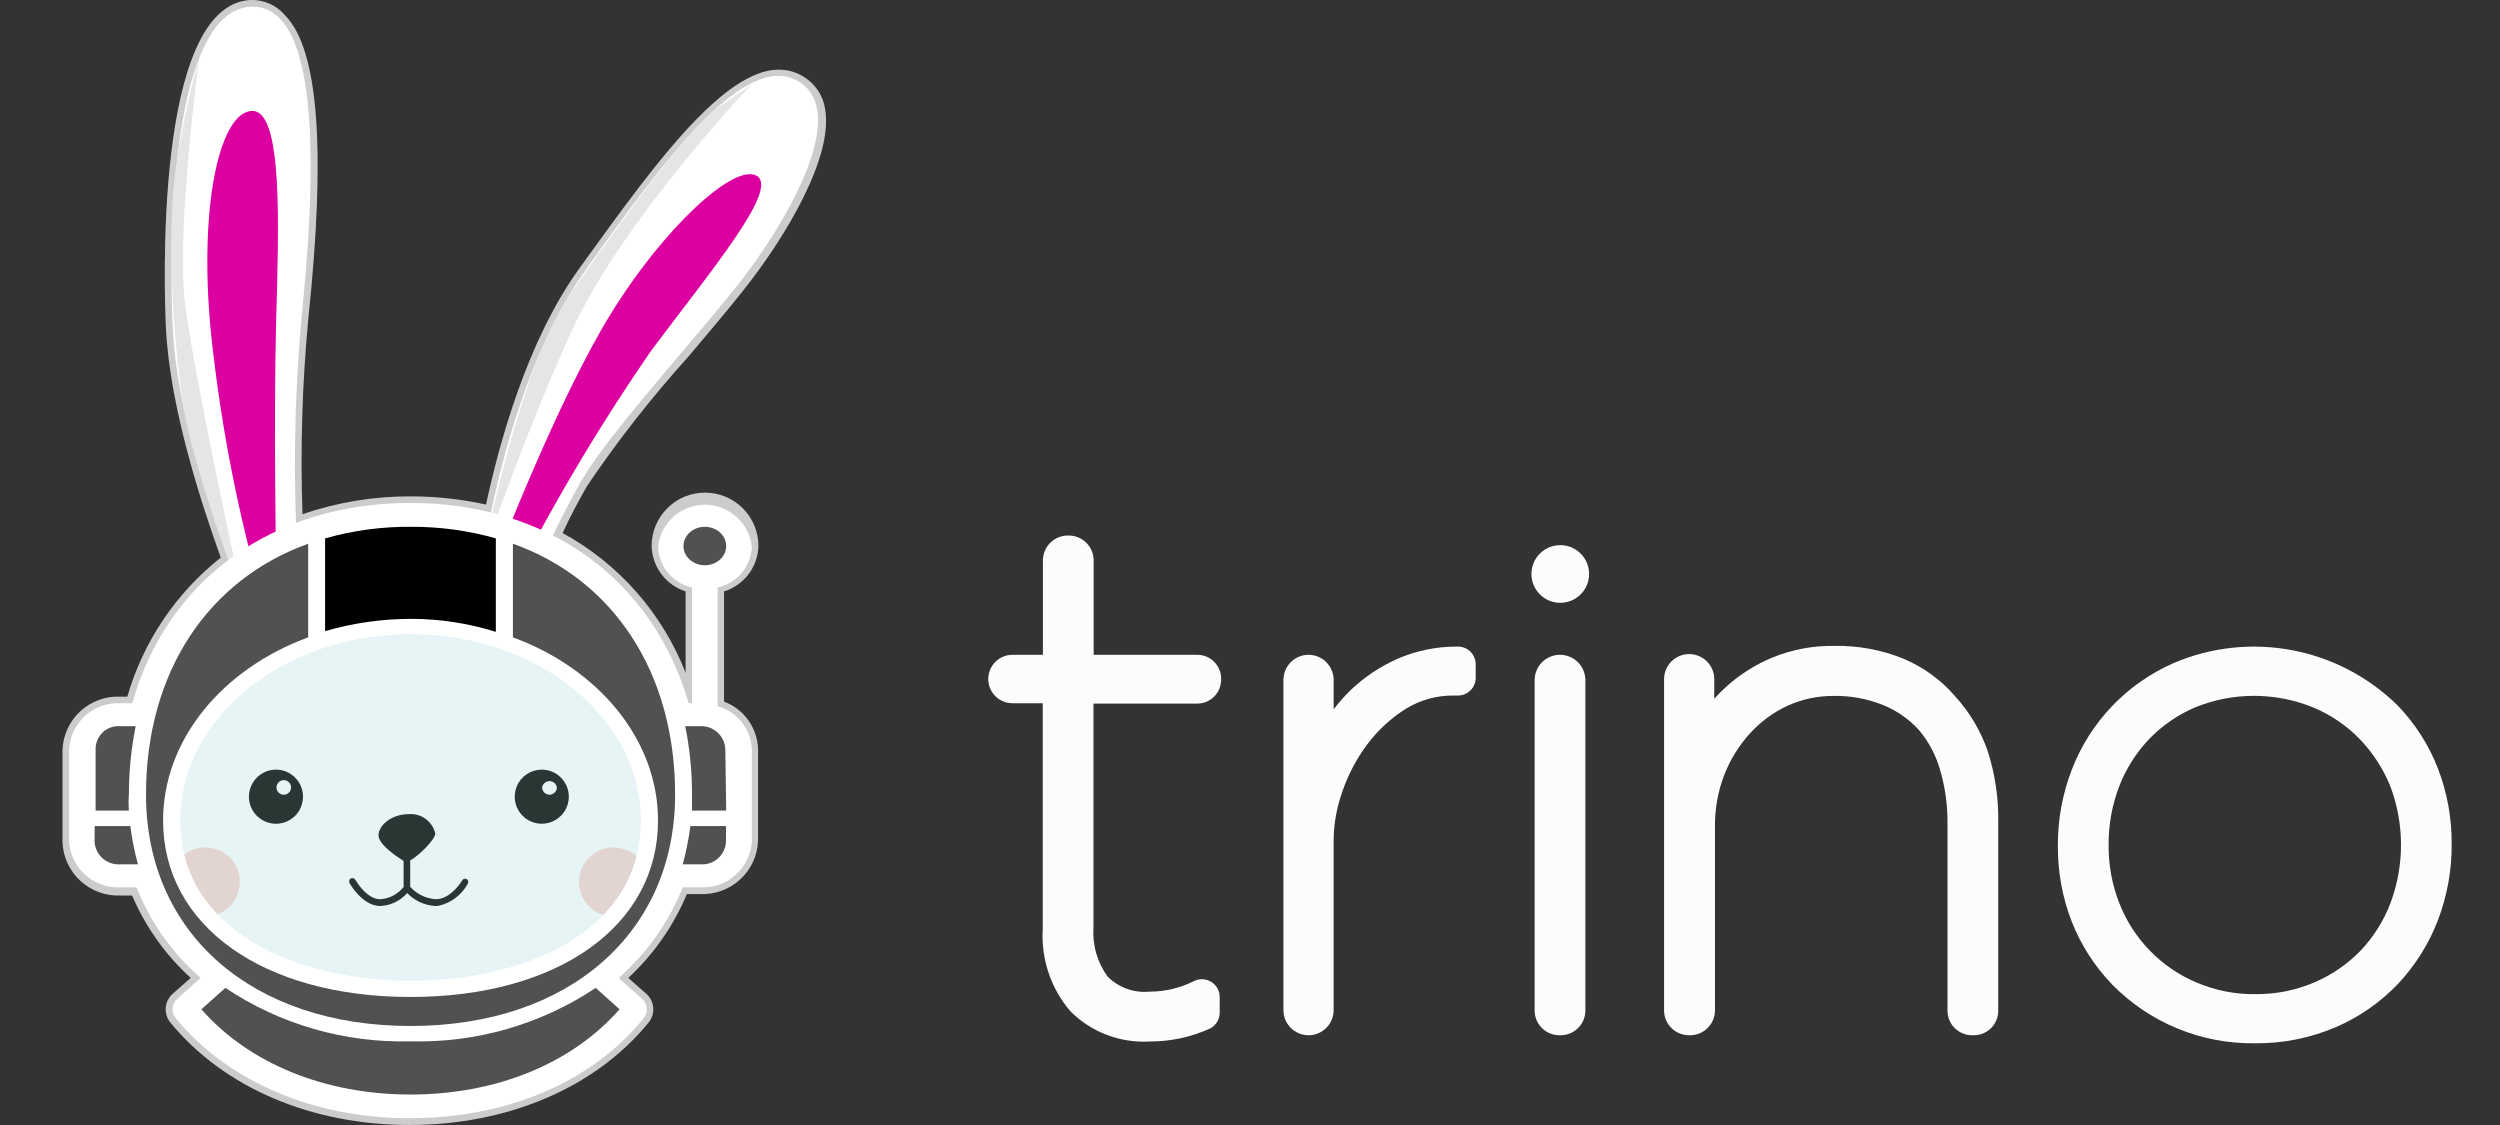 <svg width="160" height="72" viewBox="0 0 160 72" fill="none" xmlns="http://www.w3.org/2000/svg">
<rect x="0" y="0" width="160" height="72" fill="#333333" stroke="none"/>
<g clip-path="url(#clip0_2692_146306)">
<path d="M48.539 34.946C48.539 34.039 48.179 33.169 47.538 32.529C46.897 31.887 46.027 31.527 45.121 31.527C44.214 31.527 43.345 31.887 42.704 32.529C42.063 33.169 41.703 34.039 41.703 34.946C41.72 35.595 41.939 36.224 42.329 36.744C42.719 37.264 43.26 37.651 43.879 37.851V43.058C42.389 39.243 39.601 36.075 36.005 34.114C36.53 32.974 37.065 31.994 37.578 31.094C39.536 28.197 41.695 25.441 44.038 22.845C45.326 21.318 46.545 19.883 47.536 18.629C50.316 15.143 53.37 9.993 52.8 6.939C52.731 6.511 52.567 6.104 52.321 5.747C52.075 5.391 51.752 5.093 51.376 4.877C47.513 2.598 42.261 10.004 37.099 17.148C33.681 21.865 31.915 28.542 31.106 32.291C29.523 31.944 27.907 31.768 26.287 31.767C23.93 31.759 21.589 32.144 19.359 32.906C19.214 28.724 19.34 24.538 19.735 20.373C20.874 9.537 20.373 3.179 18.265 1.003C17.995 0.676 17.653 0.415 17.265 0.241C16.878 0.068 16.456 -0.015 16.032 0C9.811 0.308 10.517 18.891 10.62 21.011C10.87 26.092 12.899 32.268 14.129 35.686C11.258 37.958 9.167 41.068 8.147 44.585H7.703C7.235 44.563 6.767 44.635 6.327 44.796C5.886 44.956 5.482 45.203 5.138 45.521C4.794 45.839 4.516 46.222 4.32 46.648C4.125 47.074 4.016 47.535 4 48.003V53.894C4.018 54.361 4.127 54.821 4.323 55.247C4.519 55.672 4.797 56.055 5.141 56.372C5.485 56.69 5.889 56.936 6.328 57.098C6.768 57.259 7.235 57.332 7.703 57.312H8.455C9.311 59.319 10.59 61.118 12.204 62.587L11.064 63.59C10.799 63.819 10.634 64.144 10.606 64.494C10.579 64.844 10.69 65.19 10.916 65.458C14.334 69.617 19.929 71.999 26.207 71.999C32.485 71.999 38.102 69.617 41.497 65.458C41.724 65.19 41.835 64.844 41.807 64.494C41.779 64.144 41.615 63.819 41.349 63.59L40.21 62.587C41.828 61.087 43.107 59.257 43.959 57.221H44.813C45.281 57.24 45.748 57.168 46.188 57.006C46.627 56.845 47.031 56.599 47.375 56.281C47.719 55.963 47.997 55.581 48.193 55.156C48.389 54.73 48.498 54.27 48.516 53.802V47.957C48.499 47.289 48.283 46.642 47.895 46.097C47.507 45.553 46.966 45.138 46.34 44.904V37.851C46.964 37.656 47.511 37.272 47.905 36.751C48.299 36.23 48.521 35.599 48.539 34.946Z" fill="#CDCCCC"/>
<path d="M20.658 63.51C21.706 62.815 18.949 63.077 18.721 62.61C17.62 62.513 16.529 62.318 15.463 62.029C13.525 61.516 8.877 58.394 8.375 55.398C7.874 52.401 8.375 46.715 10.472 43.297C11.785 41.215 13.478 39.398 15.463 37.942C15.463 37.942 11.395 28.269 11.053 20.965C10.711 13.662 11.281 0.661 16.044 0.433C20.806 0.205 20.111 12.374 19.302 20.293C18.822 25.551 18.746 30.838 19.074 36.108C21.103 35.463 23.213 35.11 25.341 35.059C27.216 35.016 29.09 35.192 30.924 35.584C30.924 35.584 32.439 24.372 37.43 17.353C42.42 10.335 47.684 3.168 51.103 5.207C54.521 7.247 50.168 14.528 47.149 18.322C44.13 22.116 38.9 27.813 37.157 30.855C36.014 32.879 35.005 34.977 34.137 37.133C37.246 38.729 39.788 41.243 41.418 44.334C43.879 49.245 44.061 55.284 42.739 57.847C42.076 59.031 41.159 60.054 40.054 60.842C38.949 61.63 37.683 62.163 36.347 62.405C34.832 62.473 28.463 64.057 28.463 64.057L20.658 63.51Z" fill="white"/>
<path d="M31.813 35.686C31.813 35.686 35.619 25.762 39.025 20.19C42.432 14.618 47.001 10.403 48.437 11.257C49.872 12.112 45.508 17.319 41.68 22.435C38.562 26.952 35.734 31.664 33.214 36.54L31.813 35.686Z" fill="#DD00A1"/>
<path d="M16.533 37.384L17.672 36.541C17.672 36.541 17.513 26.616 17.672 20.589C17.832 14.562 18.139 7.03 16.123 7.099C14.106 7.167 12.704 12.989 13.491 21.204C14.057 26.672 15.074 32.084 16.533 37.384Z" fill="#DD00A1"/>
<path d="M13.138 58.656C14.359 58.656 15.349 57.667 15.349 56.446C15.349 55.225 14.359 54.235 13.138 54.235C11.917 54.235 10.928 55.225 10.928 56.446C10.928 57.667 11.917 58.656 13.138 58.656Z" fill="#F9D8D2"/>
<path d="M39.264 58.656C40.485 58.656 41.475 57.667 41.475 56.446C41.475 55.225 40.485 54.235 39.264 54.235C38.043 54.235 37.054 55.225 37.054 56.446C37.054 57.667 38.043 58.656 39.264 58.656Z" fill="#F9D8D2"/>
<path d="M29.865 56.264C29.841 56.25 29.814 56.241 29.787 56.237C29.76 56.234 29.732 56.236 29.705 56.243C29.678 56.251 29.654 56.263 29.632 56.281C29.611 56.298 29.593 56.319 29.58 56.344C29.58 56.344 28.919 57.483 27.962 57.551C27.638 57.542 27.319 57.466 27.025 57.329C26.731 57.192 26.468 56.996 26.253 56.754V55.068C26.868 54.726 27.859 53.7 27.859 53.347C27.773 52.97 27.554 52.638 27.242 52.41C26.93 52.181 26.547 52.073 26.162 52.105C25.022 52.105 24.225 52.846 24.225 53.461C24.225 54.076 25.478 54.874 25.831 55.102V56.765C25.651 56.993 25.425 57.181 25.168 57.317C24.911 57.452 24.628 57.532 24.338 57.551C23.438 57.551 22.755 56.321 22.743 56.309C22.717 56.261 22.672 56.224 22.619 56.207C22.566 56.19 22.509 56.194 22.459 56.218C22.409 56.247 22.372 56.294 22.355 56.349C22.338 56.403 22.342 56.463 22.367 56.514C22.367 56.514 23.176 57.984 24.338 57.984C24.667 57.97 24.989 57.889 25.285 57.746C25.58 57.603 25.844 57.401 26.059 57.153C26.532 57.648 27.175 57.945 27.859 57.984H27.996C28.407 57.904 28.794 57.733 29.131 57.485C29.468 57.236 29.745 56.917 29.944 56.549C29.958 56.525 29.967 56.498 29.971 56.471C29.975 56.444 29.973 56.416 29.965 56.389C29.958 56.363 29.945 56.338 29.928 56.316C29.91 56.295 29.889 56.277 29.865 56.264Z" fill="#10110E"/>
<path d="M15.463 37.965C15.463 37.965 12.307 29.989 11.703 25.819C11.099 21.649 10.563 14.687 11.361 10.05C11.704 7.914 12.168 5.798 12.751 3.715C12.751 3.715 11.281 14.528 11.828 19.256C12.375 23.985 15.463 37.965 15.463 37.965Z" fill="#E5E5E5"/>
<path d="M30.924 35.584C30.924 35.584 33.203 23.517 36.518 18.778C39.834 14.038 43.947 8.284 46.032 6.837L48.117 5.378C48.117 5.378 39.754 14.152 36.518 21.33C33.282 28.508 30.924 35.584 30.924 35.584Z" fill="#E5E5E5"/>
<path d="M17.672 49.256C17.329 49.254 16.994 49.354 16.707 49.543C16.421 49.732 16.197 50.001 16.064 50.318C15.931 50.634 15.896 50.982 15.961 51.319C16.027 51.656 16.191 51.965 16.432 52.209C16.674 52.452 16.983 52.618 17.319 52.686C17.655 52.754 18.004 52.72 18.321 52.589C18.638 52.459 18.91 52.237 19.1 51.952C19.291 51.667 19.393 51.331 19.393 50.988C19.393 50.531 19.212 50.092 18.89 49.768C18.567 49.443 18.13 49.259 17.672 49.256ZM18.162 50.863C18.038 50.863 17.92 50.814 17.832 50.726C17.744 50.639 17.695 50.52 17.695 50.396C17.695 50.272 17.744 50.153 17.832 50.066C17.92 49.978 18.038 49.929 18.162 49.929C18.286 49.929 18.405 49.978 18.493 50.066C18.58 50.153 18.63 50.272 18.63 50.396C18.63 50.459 18.617 50.522 18.592 50.58C18.567 50.638 18.531 50.691 18.485 50.734C18.439 50.778 18.385 50.812 18.325 50.834C18.266 50.856 18.203 50.866 18.14 50.863H18.162Z" fill="#10110E"/>
<path d="M34.673 49.256C34.33 49.256 33.995 49.358 33.711 49.548C33.426 49.739 33.204 50.009 33.073 50.325C32.942 50.642 32.907 50.99 32.974 51.326C33.041 51.662 33.206 51.971 33.448 52.213C33.69 52.455 33.999 52.62 34.335 52.687C34.671 52.754 35.019 52.719 35.336 52.588C35.652 52.457 35.922 52.235 36.113 51.95C36.303 51.666 36.405 51.331 36.405 50.988C36.405 50.529 36.222 50.088 35.897 49.764C35.573 49.439 35.132 49.256 34.673 49.256ZM35.163 50.863C35.04 50.86 34.923 50.81 34.836 50.723C34.749 50.636 34.699 50.519 34.696 50.396C34.713 50.283 34.77 50.18 34.857 50.106C34.944 50.032 35.054 49.991 35.168 49.991C35.283 49.991 35.393 50.032 35.48 50.106C35.566 50.18 35.624 50.283 35.641 50.396C35.638 50.521 35.587 50.639 35.497 50.727C35.408 50.814 35.288 50.863 35.163 50.863Z" fill="#10110E"/>
<path opacity="0.2" d="M26.48 63.214C35.353 63.214 42.545 58.031 42.545 51.638C42.545 45.244 35.353 40.062 26.48 40.062C17.607 40.062 10.415 45.244 10.415 51.638C10.415 58.031 17.607 63.214 26.48 63.214Z" fill="#8ACCCE"/>
<path d="M45.93 45.2V37.6C46.529 37.468 47.069 37.142 47.464 36.672C47.86 36.203 48.089 35.616 48.118 35.002C48.038 34.261 47.688 33.576 47.134 33.078C46.579 32.579 45.861 32.304 45.115 32.304C44.37 32.304 43.651 32.579 43.097 33.078C42.543 33.576 42.192 34.261 42.113 35.002C42.139 35.615 42.366 36.201 42.76 36.671C43.153 37.141 43.691 37.468 44.289 37.6V45.006H44.073C41.794 37.099 35.06 32.188 26.275 32.188C17.491 32.188 10.711 37.053 8.467 45.006H7.703C6.878 44.966 6.07 45.253 5.455 45.806C4.84 46.359 4.469 47.132 4.422 47.957V53.848C4.472 54.671 4.844 55.441 5.459 55.992C6.073 56.542 6.88 56.828 7.703 56.788H8.74C9.621 59.022 11.028 61.012 12.842 62.587L11.361 63.909C11.27 63.985 11.195 64.079 11.14 64.185C11.086 64.291 11.053 64.407 11.043 64.525C11.034 64.644 11.048 64.763 11.085 64.877C11.121 64.99 11.181 65.095 11.258 65.185C14.585 69.207 20.043 71.565 26.218 71.565C32.394 71.565 37.852 69.287 41.179 65.185C41.256 65.095 41.315 64.99 41.352 64.877C41.389 64.763 41.403 64.644 41.394 64.525C41.384 64.407 41.351 64.291 41.297 64.185C41.242 64.079 41.167 63.985 41.076 63.909L39.595 62.587C41.401 61.005 42.807 59.017 43.697 56.788H44.836C45.66 56.828 46.466 56.542 47.081 55.992C47.695 55.441 48.068 54.671 48.118 53.848V47.957C48.092 47.325 47.867 46.717 47.473 46.222C47.08 45.726 46.54 45.368 45.93 45.2ZM26.275 40.585C34.411 40.585 41.019 45.941 41.019 52.515C41.019 59.636 33.59 62.769 26.275 62.769C18.96 62.769 11.532 59.579 11.532 52.515C11.532 45.941 18.14 40.585 26.275 40.585Z" fill="white"/>
<path d="M46.477 51.877H44.289C44.289 51.535 44.289 51.193 44.289 50.806C44.288 49.352 44.143 47.902 43.856 46.476H44.779C44.985 46.462 45.191 46.49 45.386 46.557C45.581 46.625 45.761 46.731 45.914 46.869C46.067 47.007 46.19 47.175 46.277 47.362C46.364 47.549 46.413 47.751 46.42 47.957L46.477 51.877Z" fill="#515151"/>
<path d="M44.836 55.317H43.696C43.913 54.512 44.077 53.694 44.186 52.868H46.465V53.847C46.458 54.052 46.41 54.253 46.323 54.439C46.237 54.624 46.114 54.791 45.962 54.928C45.81 55.065 45.632 55.17 45.438 55.237C45.245 55.304 45.04 55.331 44.836 55.317Z" fill="#515151"/>
<path d="M26.275 70.05C20.806 70.05 15.952 68.079 12.887 64.593L14.425 63.226C17.927 65.563 22.067 66.757 26.275 66.644C30.483 66.755 34.623 65.561 38.125 63.226L39.651 64.593C36.598 68.079 31.733 70.05 26.275 70.05Z" fill="#515151"/>
<path d="M7.703 46.476H8.683C8.398 47.902 8.253 49.352 8.25 50.806C8.222 51.162 8.222 51.52 8.25 51.877H6.119V47.957C6.115 47.753 6.154 47.55 6.234 47.361C6.313 47.173 6.432 47.004 6.581 46.864C6.73 46.724 6.907 46.618 7.101 46.551C7.294 46.484 7.499 46.459 7.703 46.476Z" fill="#515151"/>
<path d="M26.275 39.606C24.424 39.611 22.584 39.876 20.806 40.392V34.456C22.585 33.951 24.426 33.702 26.275 33.715C28.12 33.703 29.958 33.952 31.733 34.456V40.438C29.966 39.885 28.126 39.605 26.275 39.606Z" fill="black"/>
<path d="M19.724 34.797V40.791C14.255 42.796 10.438 47.319 10.438 52.515C10.438 59.249 16.83 63.806 26.276 63.806C35.721 63.806 42.113 59.249 42.113 52.515C42.113 47.319 38.285 42.796 32.827 40.791V34.797C39.219 37.076 43.207 42.99 43.207 50.851C43.207 59.693 36.428 65.663 26.276 65.663C16.124 65.663 9.344 59.727 9.344 50.851C9.344 42.99 13.332 37.099 19.724 34.797Z" fill="#515151"/>
<path d="M6.062 52.868H8.341C8.445 53.695 8.609 54.514 8.831 55.317H7.692C7.487 55.331 7.281 55.304 7.087 55.237C6.893 55.17 6.714 55.065 6.561 54.928C6.408 54.791 6.284 54.625 6.197 54.44C6.109 54.254 6.059 54.053 6.051 53.847L6.062 52.868Z" fill="#515151"/>
<path d="M45.109 36.176C45.864 36.176 46.476 35.626 46.476 34.946C46.476 34.266 45.864 33.715 45.109 33.715C44.354 33.715 43.742 34.266 43.742 34.946C43.742 35.626 44.354 36.176 45.109 36.176Z" fill="#515151"/>
<path d="M76.625 41.907H69.994V35.869C69.994 35.446 69.826 35.04 69.526 34.741C69.227 34.441 68.822 34.273 68.399 34.273H68.342C67.919 34.273 67.513 34.441 67.214 34.741C66.915 35.04 66.746 35.446 66.746 35.869V41.907H64.809C64.605 41.906 64.402 41.945 64.213 42.022C64.024 42.099 63.852 42.213 63.706 42.357C63.561 42.501 63.446 42.673 63.368 42.861C63.289 43.05 63.248 43.252 63.248 43.457C63.248 43.868 63.412 44.262 63.702 44.553C63.993 44.843 64.387 45.007 64.798 45.007H66.735V59.465C66.623 61.379 67.256 63.261 68.501 64.718C69.161 65.381 69.955 65.896 70.829 66.23C71.703 66.564 72.637 66.709 73.571 66.655C74.908 66.661 76.229 66.377 77.445 65.823C77.631 65.727 77.787 65.581 77.895 65.403C78.004 65.224 78.061 65.018 78.061 64.809V63.806C78.06 63.612 78.01 63.421 77.915 63.252C77.82 63.083 77.683 62.941 77.517 62.839C77.352 62.737 77.163 62.68 76.969 62.672C76.775 62.663 76.582 62.705 76.409 62.792C75.528 63.235 74.557 63.465 73.571 63.465C73.079 63.512 72.583 63.45 72.118 63.283C71.653 63.115 71.231 62.847 70.882 62.496C70.222 61.587 69.903 60.473 69.982 59.352V45.029H76.614C76.816 45.031 77.017 44.992 77.204 44.915C77.391 44.839 77.561 44.725 77.705 44.582C77.848 44.439 77.961 44.269 78.038 44.082C78.115 43.894 78.153 43.694 78.152 43.491C78.159 43.286 78.126 43.081 78.052 42.889C77.979 42.697 77.868 42.522 77.725 42.374C77.583 42.227 77.412 42.109 77.223 42.029C77.034 41.949 76.83 41.907 76.625 41.907Z" fill="#FCFCFD"/>
<path d="M93.203 41.383C91.914 41.381 90.638 41.645 89.454 42.158C88.363 42.638 87.361 43.3 86.492 44.118C86.081 44.514 85.7 44.94 85.353 45.394V43.514C85.353 43.088 85.183 42.679 84.882 42.378C84.581 42.076 84.172 41.907 83.746 41.907C83.32 41.907 82.912 42.076 82.61 42.378C82.309 42.679 82.14 43.088 82.14 43.514V64.65C82.14 65.076 82.309 65.484 82.61 65.785C82.912 66.087 83.32 66.256 83.746 66.256C84.172 66.256 84.581 66.087 84.882 65.785C85.183 65.484 85.353 65.076 85.353 64.65V53.688C85.373 52.655 85.562 51.631 85.911 50.658C86.282 49.574 86.82 48.555 87.506 47.638C88.183 46.733 89.021 45.961 89.979 45.359C90.913 44.785 91.993 44.492 93.089 44.516H93.306C93.608 44.516 93.898 44.396 94.111 44.183C94.325 43.969 94.445 43.679 94.445 43.377V42.5C94.443 42.343 94.408 42.188 94.343 42.046C94.278 41.903 94.184 41.775 94.068 41.67C93.951 41.566 93.814 41.486 93.665 41.437C93.517 41.387 93.359 41.369 93.203 41.383Z" fill="#FCFCFD"/>
<path d="M99.835 41.907C99.622 41.907 99.412 41.949 99.216 42.03C99.019 42.112 98.841 42.231 98.691 42.381C98.54 42.531 98.421 42.71 98.34 42.906C98.259 43.102 98.217 43.313 98.217 43.525V64.672C98.217 65.09 98.382 65.492 98.677 65.788C98.971 66.085 99.371 66.253 99.789 66.256H99.88C100.3 66.256 100.703 66.089 101 65.792C101.297 65.495 101.464 65.092 101.464 64.672V43.525C101.461 43.095 101.288 42.684 100.983 42.38C100.678 42.077 100.265 41.907 99.835 41.907Z" fill="#FCFCFD"/>
<path d="M125.117 44.55C124.218 43.51 123.091 42.691 121.824 42.158C120.425 41.589 118.925 41.31 117.415 41.337C116.065 41.313 114.724 41.561 113.473 42.066C112.396 42.507 111.402 43.127 110.533 43.901C110.243 44.157 109.969 44.431 109.713 44.721V43.468C109.713 43.042 109.543 42.633 109.242 42.332C108.941 42.031 108.532 41.861 108.106 41.861C107.68 41.861 107.271 42.031 106.97 42.332C106.669 42.633 106.5 43.042 106.5 43.468V64.661C106.5 65.084 106.668 65.489 106.967 65.788C107.266 66.088 107.672 66.256 108.095 66.256H108.163C108.586 66.256 108.992 66.088 109.291 65.788C109.59 65.489 109.758 65.084 109.758 64.661V52.891C109.747 51.766 109.948 50.648 110.351 49.598C110.731 48.614 111.291 47.71 112.003 46.932C112.677 46.187 113.495 45.587 114.407 45.166C115.33 44.746 116.333 44.533 117.347 44.539C118.439 44.518 119.525 44.72 120.537 45.131C121.406 45.486 122.185 46.031 122.816 46.727C123.437 47.465 123.896 48.327 124.16 49.256C124.488 50.365 124.649 51.517 124.639 52.674V64.683C124.639 65.1 124.804 65.5 125.099 65.795C125.394 66.09 125.794 66.256 126.211 66.256H126.325C126.531 66.256 126.735 66.215 126.925 66.136C127.115 66.057 127.288 65.941 127.433 65.794C127.578 65.648 127.693 65.475 127.77 65.284C127.848 65.094 127.887 64.889 127.886 64.683V52.629C127.914 51.083 127.687 49.543 127.214 48.071C126.763 46.767 126.049 45.568 125.117 44.55Z" fill="#FCFCFD"/>
<path d="M156.03 49.188C155.446 47.681 154.567 46.306 153.443 45.143C151.593 43.324 149.244 42.095 146.694 41.612C144.144 41.129 141.508 41.414 139.121 42.432C137.634 43.081 136.291 44.02 135.17 45.194C134.049 46.367 133.173 47.752 132.592 49.268C131.992 50.827 131.69 52.485 131.704 54.156C131.693 55.808 131.995 57.447 132.592 58.987C133.182 60.484 134.061 61.851 135.179 63.009C136.365 64.219 137.784 65.177 139.351 65.823C140.918 66.469 142.599 66.791 144.294 66.769C146.075 66.793 147.84 66.443 149.478 65.743C150.981 65.1 152.337 64.158 153.466 62.975C154.57 61.8 155.436 60.422 156.018 58.919C156.621 57.344 156.922 55.671 156.907 53.985C156.914 52.346 156.617 50.719 156.03 49.188ZM144.351 63.624C143.047 63.643 141.755 63.386 140.557 62.872C139.439 62.399 138.427 61.705 137.583 60.833C136.738 59.962 136.076 58.932 135.634 57.802C135.168 56.604 134.936 55.328 134.951 54.042C134.946 52.777 135.174 51.522 135.623 50.339C136.055 49.218 136.701 48.193 137.526 47.32C138.359 46.45 139.359 45.756 140.465 45.28C142.897 44.285 145.622 44.285 148.054 45.28C149.177 45.75 150.193 46.444 151.039 47.32C151.876 48.192 152.538 49.217 152.987 50.339C153.891 52.745 153.891 55.396 152.987 57.802C152.56 58.928 151.913 59.958 151.085 60.833C150.249 61.697 149.25 62.387 148.145 62.861C146.948 63.379 145.655 63.639 144.351 63.624Z" fill="#FCFCFD"/>
<path d="M99.857 38.58C100.876 38.58 101.703 37.754 101.703 36.734C101.703 35.715 100.876 34.889 99.857 34.889C98.838 34.889 98.011 35.715 98.011 36.734C98.011 37.754 98.838 38.58 99.857 38.58Z" fill="#FCFCFD"/>
</g>
<defs>
<clipPath id="clip0_2692_146306">
<rect width="160" height="72" fill="white"/>
</clipPath>
</defs>
</svg>
